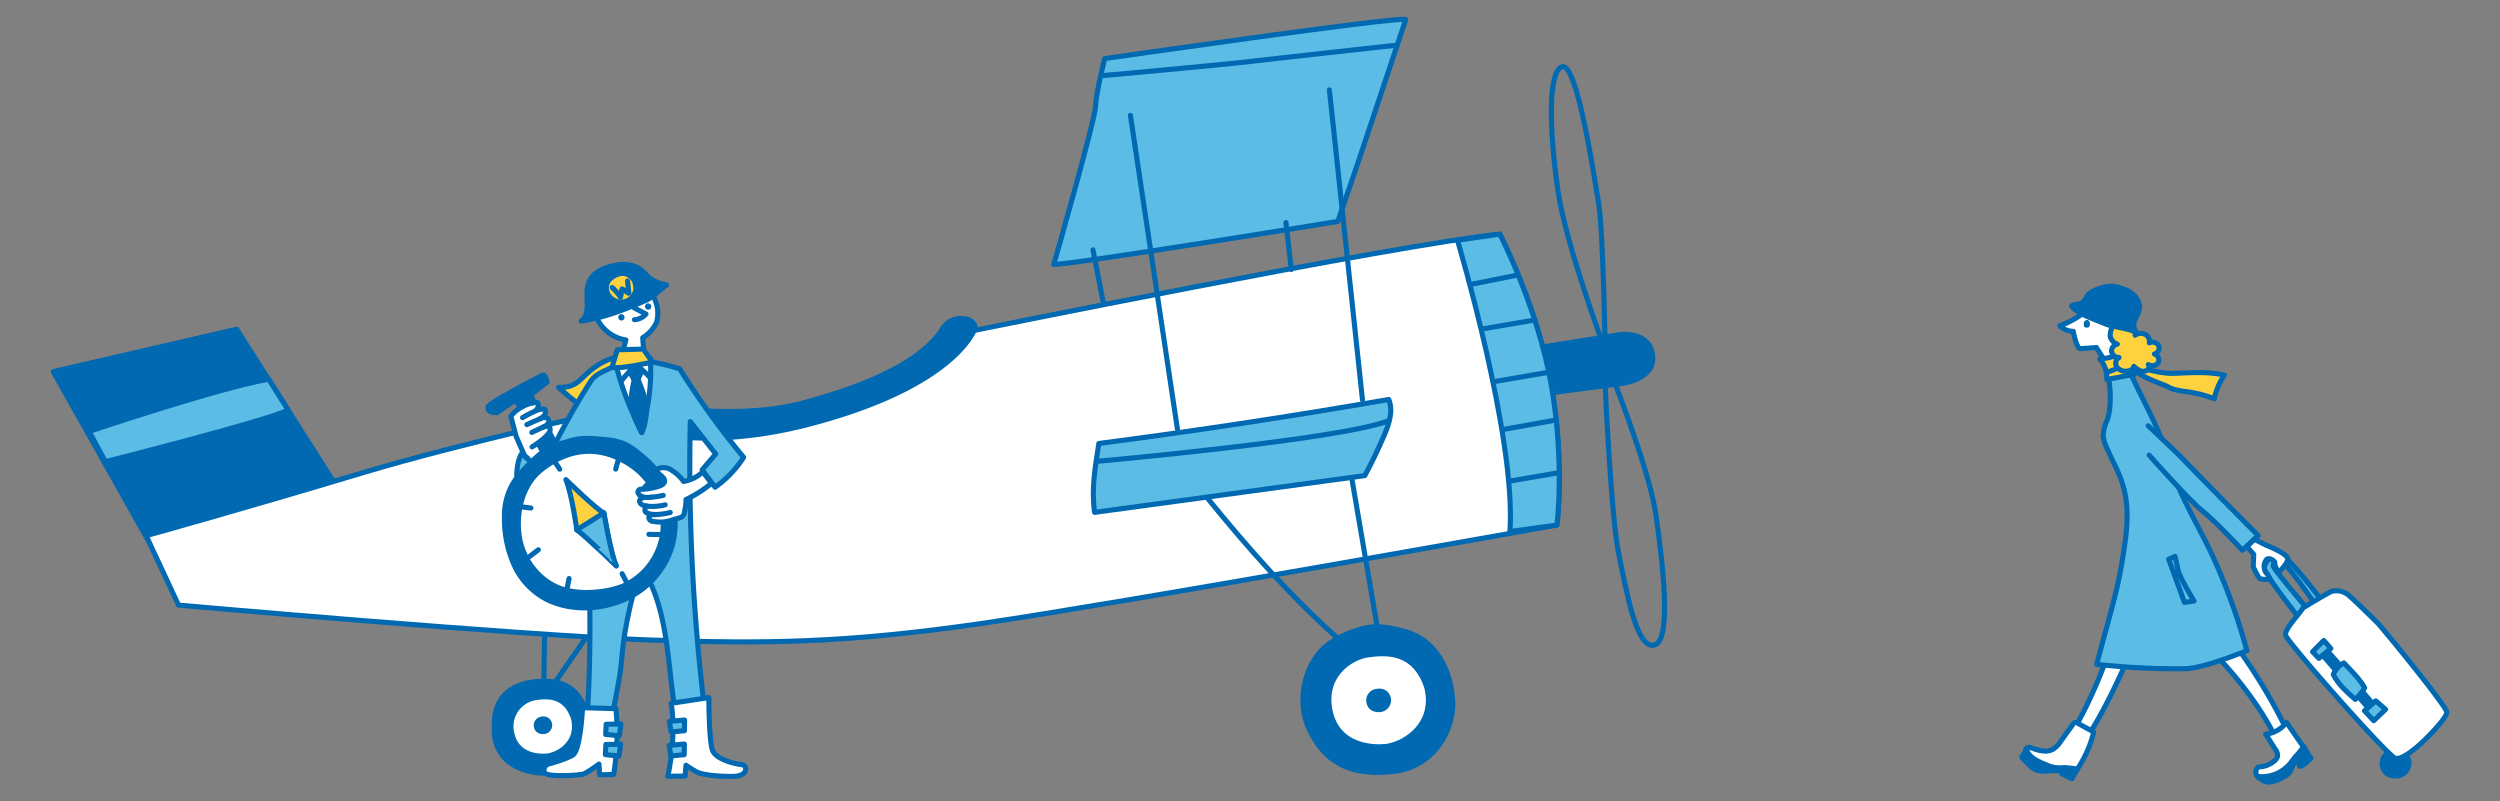 <svg id="レイヤー_1" data-name="レイヤー 1" xmlns="http://www.w3.org/2000/svg" width="735.59" height="235.749" viewBox="0 0 735.59 235.749">
  <rect x="0" y="0" width="735.59" height="235.749" fill="#808080" stroke="none"/>
  <defs>
    <style>
      .cls-1 {
        fill: none;
      }

      .cls-1, .cls-2, .cls-3, .cls-4, .cls-5, .cls-6 {
        stroke: #0069b2;
        stroke-linecap: round;
        stroke-linejoin: round;
        stroke-width: 1.5px;
      }

      .cls-2 {
        fill: #0069b2;
      }

      .cls-3 {
        fill: #fff;
      }

      .cls-4 {
        fill: #5bbde5;
      }

      .cls-5 {
        fill: #fdd23e;
      }

      .cls-6 {
        fill: #231815;
      }
    </style>
  </defs>
  <title>wc-img</title>
  <g>
    <g>
      <path class="cls-1" d="M472.309,103.119s-11.537-30.874-13.886-46.9S455.169,21.2,459.6,19.655s9.388,32.024,10.752,40S472.309,103.119,472.309,103.119Z"/>
      <path class="cls-1" d="M472.359,114.842s1.679,37.252,3.943,48.205,5.189,28.05,10.443,26.76,2.5-24.28.47-38.4S473.024,107.3,473.024,107.3Z"/>
      <path class="cls-2" d="M454.423,102.011,476.6,98.475s8.766-1.319,9.658,6.169c.815,6.839-8.773,8.148-8.773,8.148L457.6,115.411"/>
      <polyline class="cls-1" points="160.375 177.775 159.94 205.655 175.488 183.172"/>
      <polyline class="cls-2" points="46.669 164.438 15.672 109.335 69.63 96.87 98.41 142.145"/>
      <path class="cls-3" d="M43,157.609s25.576-7.045,64.044-18.6c28.675-8.612,74.922-18.822,74.922-18.822s32.42,8.915,71.69-2.178c20.49-5.788,29.662-20.109,29.662-20.109S411.594,71.82,441.3,68.9c0,0,11.28,21.8,15.223,44.858s1.572,40.72,1.572,40.72-129.773,23.274-169.776,29.037-63.565,5.954-97.34,4.784c-37.409-1.3-138.457-10.25-138.457-10.25Z"/>
      <path class="cls-2" d="M286.969,96.371s-4.911,16.928-48.811,28.416c-33.3,8.714-57.8,1.895-61.464-5a6.951,6.951,0,0,1,7.065-1.976s29.812,6.839,52.506.761c26.679-7.147,36.251-15.071,40.582-21.041,0,0,1.537-3.405,5.034-3.746C286.68,93.313,286.969,96.371,286.969,96.371Z"/>
      <path class="cls-4" d="M441.3,68.9s11.28,21.8,15.223,44.858,1.572,40.72,1.572,40.72L444.274,156.4c1.91-27.7-15.446-85.734-15.446-85.734Z"/>
      <path class="cls-4" d="M30.991,135.838s46.825-11.812,53.8-15.163l-5.728-9.1c-14.672,2.509-52.832,15.371-52.832,15.371Z"/>
      <path class="cls-1" d="M397.536,139.506l1.234,7.219,7.151,41.808-10.358,1.028c-15.324-13.453-28.165-28.029-41-43.869"/>
      <path class="cls-4" d="M322.07,150.753l79.5-10.813c2.084-3.823,3.975-7.822,5.689-11.824,1.439-3.358,2.749-7.188,1.373-10.572q-42.543,7.383-85.317,12.944C322.25,137.492,321.089,143.737,322.07,150.753Z"/>
      <path class="cls-1" d="M322.648,135.755s72.021-6.452,85.938-11.961"/>
      <path class="cls-4" d="M325.057,17.236s86.753-12.518,88.564-11.5L400.026,46.5c-1.407,4.217-6.4,18.658-6.4,18.658s-79.17,12.878-83.568,12.636c0,0,12.092-42.166,12.285-46.507S325.057,17.236,325.057,17.236Z"/>
      <line class="cls-1" x1="332.608" y1="33.947" x2="346.443" y2="126.273"/>
      <line class="cls-1" x1="391.155" y1="26.453" x2="400.893" y2="117.68"/>
      <path class="cls-1" d="M324.774,22.225s35.967-3.267,43.265-4.154,42.346-4.719,42.346-4.719"/>
      <line class="cls-1" x1="321.594" y1="73.523" x2="324.703" y2="89.415"/>
      <line class="cls-1" x1="378.359" y1="65.481" x2="379.939" y2="79.289"/>
      <line class="cls-1" x1="433.002" y1="83.642" x2="446.235" y2="80.988"/>
      <line class="cls-1" x1="436.036" y1="96.81" x2="451.613" y2="94.145"/>
      <line class="cls-1" x1="440.307" y1="112.166" x2="455.504" y2="109.567"/>
      <line class="cls-1" x1="442.114" y1="126.403" x2="457.442" y2="123.65"/>
      <line class="cls-1" x1="444.084" y1="141.576" x2="458.901" y2="139.042"/>
      <path class="cls-2" d="M385.234,214.544c-4.232-8.92-1-21.7,7.721-26.332a32.752,32.752,0,0,1,9.279-3.553c3.747-.585,7.082.121,10.759,1.049,9.152,2.311,14.2,11.134,14.469,21.576-.028,7.14-5.067,18.454-17.851,19.753C395.954,228.425,389.372,223.267,385.234,214.544Z"/>
      <path class="cls-3" d="M408.117,219.6s-13.631,2.088-16.638-9.827c-2.584-10.72,5.646-16.39,11.183-17.122s13.625-1.035,17.155,9.59C422.4,212.773,414.006,218.647,408.117,219.6Z"/>
      <path class="cls-2" d="M406.144,208.766s-2.7.414-3.3-1.945a2.676,2.676,0,0,1,2.215-3.391c1.1-.145,2.7-.205,3.4,1.9A2.775,2.775,0,0,1,406.144,208.766Z"/>
      <path class="cls-2" d="M158.923,227.451s-14.268-.458-13.477-13.869c-.3-10.823,8.508-13.768,16.844-13.021s10.364,8.367,11.126,12.824C173.956,220.776,168.86,227.683,158.923,227.451Z"/>
      <path class="cls-3" d="M161.281,222.418s-8.694,1.332-10.613-6.268a8.62,8.62,0,0,1,7.133-10.921c3.532-.467,8.691-.66,10.942,6.117C170.393,218.063,165.037,221.81,161.281,222.418Z"/>
      <path class="cls-2" d="M160.1,215.233s-1.83.281-2.234-1.319a1.815,1.815,0,0,1,1.5-2.3,1.838,1.838,0,0,1,2.3,1.288A1.88,1.88,0,0,1,160.1,215.233Z"/>
    </g>
    <g>
      <path class="cls-5" d="M172.846,109.8c-2.522,2.249-3.673,4.284-8.477,4.2a89.873,89.873,0,0,0,10.042,7.874c-.106-7.618,5-14.223,11.9-17C180.83,104.409,176.786,106.286,172.846,109.8Z"/>
      <path class="cls-4" d="M161.63,133.988a210.787,210.787,0,0,1,12.125-21.714c1.413-2.232,3.943-3.011,6.308-4.189l11.9-1.562a76.159,76.159,0,0,1,8.028,2A237.712,237.712,0,0,0,218.8,134.559a31.339,31.339,0,0,1-8.389,8.786c-1.279-1.674-2.548-3.41-3.827-5.085,1.342-1.582,2.665-3.111,4.007-4.693l-7.487-9.518a596.415,596.415,0,0,0,4.234,84.874,62.085,62.085,0,0,0-8.581.615c-2.186-12.326-1.962-25.549-7.029-37.228-.5-1.158-2.713-.9-3.655-.059a6.255,6.255,0,0,0-1.892,3.11,112.73,112.73,0,0,0-2.657,13.175c-.587,4.14-.685,7.713-1.451,11.823-.866,4.649-1.9,11.074-3.579,15.5-2.481-.144-3.522-1.634-6-1.413,1.932-24.127.8-48.589.254-72.787a47.033,47.033,0,0,1-13.055,3.833,4.3,4.3,0,0,1-1.839.007,3.938,3.938,0,0,1-1.448-.927c-2.2-1.971-3.072-2.119-4.373-4.774,0,0,.047-4.327,1.531-6.427,0,0,2.288,2.745,3.876,2.9h0"/>
      <path class="cls-2" d="M163.757,131.231l-7.692-15,4.9-3.8s-.339-2.108-1.24-2.067c0,0-14.624,7.424-16.118,9.3a1.382,1.382,0,0,0,1.173,1.6l1.363.163,5.643-3.778,7.939,15.443"/>
      <path class="cls-3" d="M189.6,105.826l-.49-6.44a10.85,10.85,0,0,0,4.043-4.466,9.853,9.853,0,0,0-.046-5.628l-.946-2.637L175.578,93.51a11.316,11.316,0,0,0,8.574,6.523c-.6,2.194-1.057,4.347-1.659,6.541"/>
      <path class="cls-2" d="M171.02,94.464c6.73-.992,12.7-3.336,18.94-6.038,1.716-.742,3.318-2.4,6.125-4.572-6.208-1.311-5.545-3.78-8.9-5.328a10.619,10.619,0,0,0-6.355-.4c-3.037.561-6.271,1.939-7.5,4.771-.837,1.924-.576,4.118-.557,6.216S172.67,93.168,171.02,94.464Z"/>
      <path class="cls-3" d="M188.668,127.077A59.141,59.141,0,0,0,191.34,105.4c-3.771,1.191-6.193,2.072-10.126,1.653C182.859,114.255,185.527,120.394,188.668,127.077Z"/>
      <path class="cls-1" d="M182.97,111.905c1.656-2.18,2.426-2.443,3.785-4.819a30.2,30.2,0,0,1,4.535,4.019"/>
      <path class="cls-2" d="M185.151,109.4a10.677,10.677,0,0,1,1.426,2.5,42.888,42.888,0,0,0-1.047,7.713,53.106,53.106,0,0,0,3.33,7.7,17.183,17.183,0,0,0,1.281-7.391c-.046-2.738-1.45-5.755-2.4-8.324.422-.916.729-1.63,1.151-2.546C187.557,108.066,186.844,107.709,185.151,109.4Z"/>
      <path class="cls-2" d="M166.527,130.087c4.428-1.519,7.182-1.141,11.843-.707a16.926,16.926,0,0,1,5.693,1.385,20.106,20.106,0,0,1,4.191,2.873,31.116,31.116,0,0,1,6.635,7.081,25.376,25.376,0,0,1,2.811,20.158,24.854,24.854,0,0,1-13.037,15.091c-7.313,3.438-15.949,3.991-23.306.649a21.222,21.222,0,0,1-10.116-10.455,33.345,33.345,0,0,1-2.806-14.461,18.482,18.482,0,0,1,4-11.62,54.587,54.587,0,0,1,6.189-6.267A19.065,19.065,0,0,1,166.527,130.087Z"/>
      <path class="cls-3" d="M159.263,138.2c-5.537,4.353-7.484,12.4-6.515,19.375s5.835,13.437,12.507,15.691a25.258,25.258,0,0,0,10.232.915,26.428,26.428,0,0,0,7.745-1.694,19.833,19.833,0,0,0,11.894-17.241,21.647,21.647,0,0,0-9.924-18.666C177.669,131.759,168.7,130.777,159.263,138.2Z"/>
      <g>
        <line class="cls-1" x1="164.689" y1="138.052" x2="163.334" y2="136.012"/>
        <line class="cls-1" x1="158.409" y1="161.761" x2="155.473" y2="164"/>
        <line class="cls-1" x1="183.046" y1="168.808" x2="184.739" y2="172.052"/>
        <line class="cls-1" x1="190.93" y1="142.028" x2="188.927" y2="144.224"/>
        <line class="cls-1" x1="181.965" y1="135.194" x2="181.161" y2="138.036"/>
        <line class="cls-1" x1="166.878" y1="173.06" x2="167.449" y2="170.228"/>
        <line class="cls-1" x1="153.386" y1="149.135" x2="156.206" y2="149.472"/>
        <line class="cls-1" x1="194.438" y1="157.295" x2="190.928" y2="157.223"/>
      </g>
      <path class="cls-3" d="M156.565,131.49s5.789-3.561,5.289-5.326c-.3-1.312-2.1-.442-2.1-.442s2.2-.778,1.626-2.236c-.432-1.2-2.393-.322-2.393-.322s1.948-.944,1.431-2.464c-.385-.815-2.834.151-2.834.151s1.4-1.266.538-2.4a8.9,8.9,0,0,0-4.48,1.287,9.217,9.217,0,0,0-3.332,2.748l1.572,5.98,2.416,5.509,1.1.991"/>
      <path class="cls-3" d="M157.874,120.752s-3.223,1.5-4.123,2.132"/>
      <path class="cls-3" d="M155.028,124.935s3.321-1.507,4.067-1.8"/>
      <path class="cls-3" d="M156.484,127.232s3.3-1.587,3.966-1.871"/>
      <path class="cls-3" d="M197.481,206.945l11.093-1.687s.008,12.934,1.112,15.626,7.043,3.987,8.616,4.111,2.118,3.429-2.78,3.459-9.04-.563-10.445-1.282a33.188,33.188,0,0,1-3.228-2.007l-.265,3.187-5.094.039S199.132,217.255,197.481,206.945Z"/>
      <path class="cls-3" d="M181.228,208.512l-9.82-.29s-.589,12.507-2.846,13.921-7.652,2.8-7.652,2.8-1.462,1.272-.567,2.512,10.351.719,11.563.214a35.08,35.08,0,0,0,4.319-2.84l.214,3.142,4.128-.106A76.769,76.769,0,0,0,181.228,208.512Z"/>
      <polygon class="cls-4" points="196.942 212.261 201.431 211.858 201.38 214.996 197.478 215.372 196.942 212.261"/>
      <polygon class="cls-4" points="196.876 219.319 201.365 218.916 201.313 222.054 197.411 222.43 196.876 219.319"/>
      <polygon class="cls-4" points="178.357 213.103 182.704 213.041 182.233 216.478 178.215 216.094 178.357 213.103"/>
      <polygon class="cls-4" points="178.267 219.056 182.613 218.994 182.142 222.431 178.124 222.048 178.267 219.056"/>
      <path class="cls-3" d="M186.613,90.6l3.46,1.8a4.889,4.889,0,0,1-3.389,1.667"/>
      <path class="cls-6" d="M190.786,90.375a.207.207,0,0,1-.2-.06.2.2,0,0,1,0-.263.175.175,0,0,1,.255.011.222.222,0,0,1,.034.069.23.23,0,0,1,0,.153.121.121,0,0,1-.121.078"/>
      <path class="cls-6" d="M182.912,93.558a.207.207,0,0,1-.2-.06.2.2,0,0,1,0-.264.176.176,0,0,1,.255.012.2.2,0,0,1,.033.069.221.221,0,0,1,0,.152.122.122,0,0,1-.121.079"/>
      <path class="cls-5" d="M178.85,86.488a3.824,3.824,0,0,1,.167-3.861,4.882,4.882,0,0,1,1.4-1.261c1.339-.856,3.144-1.329,4.484-.492a4.072,4.072,0,0,1,1.9,2.117,7.285,7.285,0,0,1,.321,1.927,3.007,3.007,0,0,1-.213,1.017A4.392,4.392,0,0,1,178.85,86.488Z"/>
      <path class="cls-1" d="M180.134,84.6a15.544,15.544,0,0,1,2.436,2.85c.221-.794.247-1.637.469-2.431.656.317,1.315.933,1.97,1.25-.109-1.045-.253-2.533-.363-3.578"/>
      <path class="cls-5" d="M169.714,155.893s-1.293-9.818-3.2-14.773c0,0,9.242,9.031,11.168,9.782,0,0,2.077,13.144,3.661,15.593C181.341,166.5,172.518,157.445,169.714,155.893Z"/>
      <g>
        <path class="cls-3" d="M190.4,146.256a4.754,4.754,0,0,0-1.3.229,1.691,1.691,0,0,0-.772.5c-.394.636.083,1.48,1.169,1.753a9.542,9.542,0,0,0,2.234.292"/>
        <path class="cls-3" d="M190.237,148.955c-.417.334-.78,1.406-.062,1.879a6.688,6.688,0,0,0,2.685.6,1.769,1.769,0,0,0-1.8.52c-.272.293-.125,1.065.751,1.4,3.829.717,5.249-.219,7.98-.938a2.335,2.335,0,0,0,1.048-.481,2.3,2.3,0,0,0,.552-1.195,18.348,18.348,0,0,0,.46-3.757,36.005,36.005,0,0,0,7.5-4.782l-2.548-3.361a11.031,11.031,0,0,1-5.663,2.82,12.176,12.176,0,0,0-3.428-3.237,4.247,4.247,0,0,0-4.526-.316c.028,1.5,2.539,2.062,2.35,3.544-.089.7-.82,1.1-1.475,1.36a18.814,18.814,0,0,1-5.757.969c-.287.018-.763.686-.564.981.338,1.169,2,1.6,3.941,1.322"/>
        <path class="cls-3" d="M191.684,146.283a24.266,24.266,0,0,0,3.458-.529"/>
        <path class="cls-3" d="M192.438,151.417a20.241,20.241,0,0,0,4.769-.63"/>
        <path class="cls-1" d="M190.645,148.949a15.194,15.194,0,0,0,5.079-.416"/>
      </g>
      <path class="cls-4" d="M169.714,155.893l7.966-4.991s2.134,12.419,3.661,15.593C181.341,166.5,171.646,157.2,169.714,155.893Z"/>
      <path class="cls-5" d="M180.063,108.085l1.565-5.162,7.646-.207,2.684,3.807S182.63,108.7,180.063,108.085Z"/>
    </g>
    <g>
      <path class="cls-5" d="M623.968,105.816c4.4,2.07,10.853,4.2,15.788,4.025s9.963-.586,14.748.544a18.763,18.763,0,0,0-2.98,6.95,34.615,34.615,0,0,0-8.269-2.1,24.434,24.434,0,0,1-3.814-.738c-1.015-.333-1.907-.926-2.905-1.3C624.661,108.783,627.25,106.8,623.968,105.816Z"/>
      <path class="cls-3" d="M618.064,88.492c2.921-.04,7.092,5.021,6.254,7.456s1.331,10.216,1.331,10.216l-4.933,2.221-3.9-6.142s-3.5.316-4.671.332-2.126-5.088-2.126-5.088a5.746,5.746,0,0,1-3.959-1.624,27.466,27.466,0,0,0,8.577-5.033C615.5,90.007,616.826,88.51,618.064,88.492Z"/>
      <path class="cls-3" d="M613.967,95.558a.453.453,0,0,1,.081-.66.81.81,0,0,1,.094.744l-.275.011"/>
      <path class="cls-3" d="M620.605,191.5a138.884,138.884,0,0,1-13.672,28.8c1.085.7,2.242,1.361,3.327,2.062,7.934-10.117,14.295-24.885,19.375-36.7"/>
      <path class="cls-3" d="M650.087,190.794c8.231,8.283,15.71,17.913,20.612,28.511,1.148-.76,2.075-1.46,3.222-2.22a161.585,161.585,0,0,0-17.39-28.908"/>
      <path class="cls-3" d="M672.757,212.55A8.636,8.636,0,0,1,666.646,216l2.823,4.474a3,3,0,0,1,.667,2.062,2.469,2.469,0,0,1-.88,1.31,7.235,7.235,0,0,1-4.574,1.792c-1.16.455-1.185,2.285-.248,3.105a3.765,3.765,0,0,0,3.549.445c1.192-.36,2.283-1.012,3.484-1.344a4.765,4.765,0,0,0,1.656-.609,3.31,3.31,0,0,0,.867-1.169,25.42,25.42,0,0,0,1.518-3.546,8.31,8.31,0,0,1,1.057,2.843,3.7,3.7,0,0,0,2.442-1.459c.64-1.188-.17-2.61-.952-3.711C676.3,217.72,674.517,215.026,672.757,212.55Z"/>
      <path class="cls-3" d="M616.056,215.378l-4.658-2.552a.969.969,0,0,0-1.546.4l-3.509,4.879a7.7,7.7,0,0,1-2.245,2.337c-1.922,1.1-4.337.376-6.418-.391a1.724,1.724,0,0,0-.9-.159,1.155,1.155,0,0,0-.794,1.318,2.769,2.769,0,0,0,.845,1.443c2.837,2.971,5.394,3.694,10.663,3.211-.412.751-.1.807-.512,1.558l2.726.96A34.041,34.041,0,0,0,616.056,215.378Z"/>
      <path class="cls-2" d="M596.3,220.66l-1.2,1.723a.5.5,0,0,0,.062.809l1.857,1.829a5.444,5.444,0,0,0,5.222,1.793l4.591-.087c-.055.326-.109.619-.164.945l3.032,1.446a11.872,11.872,0,0,1,1.581-2.773,16.649,16.649,0,0,0-3.116-.413c-.643.02-1.282.124-1.925.125a11.474,11.474,0,0,1-4.046-.979C599.912,224.206,597.127,222.961,596.3,220.66Z"/>
      <path class="cls-4" d="M625.722,107.23c4.409,10.233,9.628,18.324,12.71,28.962,3.031,10.461,9.356,19.764,13.692,29.828a179.328,179.328,0,0,1,8.992,25.453c-4.441,1.7-13.655,5.308-18.462,5.289a209.961,209.961,0,0,1-25.724-1.305c5.081-19.258,6.446-22.3,8.366-36.121,2.126-15.3-2.18-19.947-5.162-27.047a12.55,12.55,0,0,1-1.3-4.013,11.6,11.6,0,0,1,1.136-4.583c1.544-4.131.937-11.092-.012-14.8"/>
      <path class="cls-2" d="M679.981,223.149a36.289,36.289,0,0,0-2.973,2.313,3.348,3.348,0,0,0-1.6-1.97l-1.157,2.612a4.055,4.055,0,0,1-2.344,2.463,10.4,10.4,0,0,1-3.777,1.481,3.543,3.543,0,0,1-3.525-1.547,10.887,10.887,0,0,0,9.616-4.337c1.123-1.54,2.58-2.911,3.6-4.522A26.923,26.923,0,0,0,679.981,223.149Z"/>
      <path class="cls-5" d="M617.829,105.622a18.039,18.039,0,0,0,7.48-2.24c.778,2.274,1.825,4.571,2.6,6.845-2.359.272-5.684,1.1-8.043,1.372A8.109,8.109,0,0,0,617.829,105.622Z"/>
      <path class="cls-1" d="M626.563,105.2c-1.538,2.4-3.726,3.518-6.632,4.284"/>
      <path class="cls-5" d="M627.052,96.505a2.2,2.2,0,0,1,1.177,2.14,2.814,2.814,0,0,1,2.955-.254,2.362,2.362,0,0,1,1.234,2.488,2.108,2.108,0,0,1,2.761.867,1.839,1.839,0,0,1-1.28,2.415,1.821,1.821,0,0,1,1.122,2.537,2.128,2.128,0,0,1-2.9.578,1.218,1.218,0,0,1-.482,1.73,2.413,2.413,0,0,1-2.086.011,6.449,6.449,0,0,1-1.714-1.217c-.094.808-1.037,1.312-1.913,1.409a3.318,3.318,0,0,1-3.063-1.193,1.975,1.975,0,0,1,.631-2.83,2.183,2.183,0,0,1-2.2-1.752,2.081,2.081,0,0,1,1.692-2.176,3.2,3.2,0,0,1-2.092-2.293A6.17,6.17,0,0,1,622.4,94.8C622.411,95.351,626.582,96.254,627.052,96.505Z"/>
      <path class="cls-2" d="M628.787,98a3.421,3.421,0,0,1-.59-3.826c.468-1.231,1.259-2.366,1.325-3.706.111-2.25-1.971-4.442-4.343-5.3s-3.6-1.24-5.931-.732c-1.271.277-3.9,1.264-4.726,2.154-.639.689-.937,1.616-1.56,2.319-.457.516-2.956.692-3.451,1.108,1.587,2.313,7.332,4.142,9.96,5.282C621.51,96.178,627.41,96.771,628.787,98Z"/>
      <path class="cls-4" d="M638.1,164.516l4.639,12.724,2.835-.389s-4.189-6.828-4.658-8.93l-.94-4.2Z"/>
      <g>
        <path class="cls-4" d="M632.344,133.9s11.767,13.329,15.746,16.478S659.8,161.92,659.8,161.92l4.628-4.326s-20.042-20.213-21.589-21.951-10.776-10.38-10.776-10.38"/>
        <path class="cls-4" d="M676.535,181.917s-10.24-12.888-10.3-14.69,2.464-4.288,4.258-4.547S682.969,176.5,682.969,176.5l-1.762,1.26s-8.839-12.934-10.234-12.688-2.582.686-1.942,1.867,8.78,11.133,10.227,12.488S677.975,183.072,676.535,181.917Z"/>
        <path class="cls-2" d="M705.644,228.248s-3.646.682-4.56-2.5a3.635,3.635,0,0,1,2.856-4.7c1.482-.246,3.655-.4,4.7,2.427A3.77,3.77,0,0,1,705.644,228.248Z"/>
        <path class="cls-3" d="M699.624,183.364c1.66,1.749,20.234,24.382,20.293,26.183s-6.349,8.022-6.349,8.022-6.4,6.422-8.836,5.5-31.984-34.416-32.243-36.211,4.006-6.142,5.148-7.983c0,0,7.268-4.446,8.456-4.885a5.651,5.651,0,0,1,5.049,1.237C693.41,177.156,699.624,183.364,699.624,183.364Z"/>
        <path class="cls-2" d="M682.465,191.688s15.208,17.735,16.242,18.7l1.368-1.047s-9.381-11.113-11.048-13.062-5.407-6.034-5.407-6.034Z"/>
        <polygon class="cls-4" points="683.73 188.461 680.432 191.775 682.299 193.717 685.81 190.797 683.73 188.461"/>
        <polygon class="cls-4" points="699.036 206.223 695.726 209.136 698.426 212.053 701.924 208.733 699.036 206.223"/>
        <path class="cls-4" d="M689.661,195.056a6.806,6.806,0,0,0-3.122,3.4c1.456,2.9,4.018,5.195,6.47,7.322a16.213,16.213,0,0,0,2.757-3.395C694.188,199.6,691.83,197.41,689.661,195.056Z"/>
        <path class="cls-3" d="M666.756,160.4s6.325,2.515,6.373,4-2.842,4.135-2.842,4.135l-.927-2.31-.021-.637c-.021-.638-1.975-1.85-2.578-.767a3.14,3.14,0,0,0-.525,2.4c.27,1.408.974,1.731.974,1.731l.74,1.448a8.746,8.746,0,0,1-2.861-.079c-.7-.323-2.109-3.568-2.109-3.568l.141-3.643-1.98-2.273,2.181-2.15Z"/>
      </g>
    </g>
  </g>
</svg>
